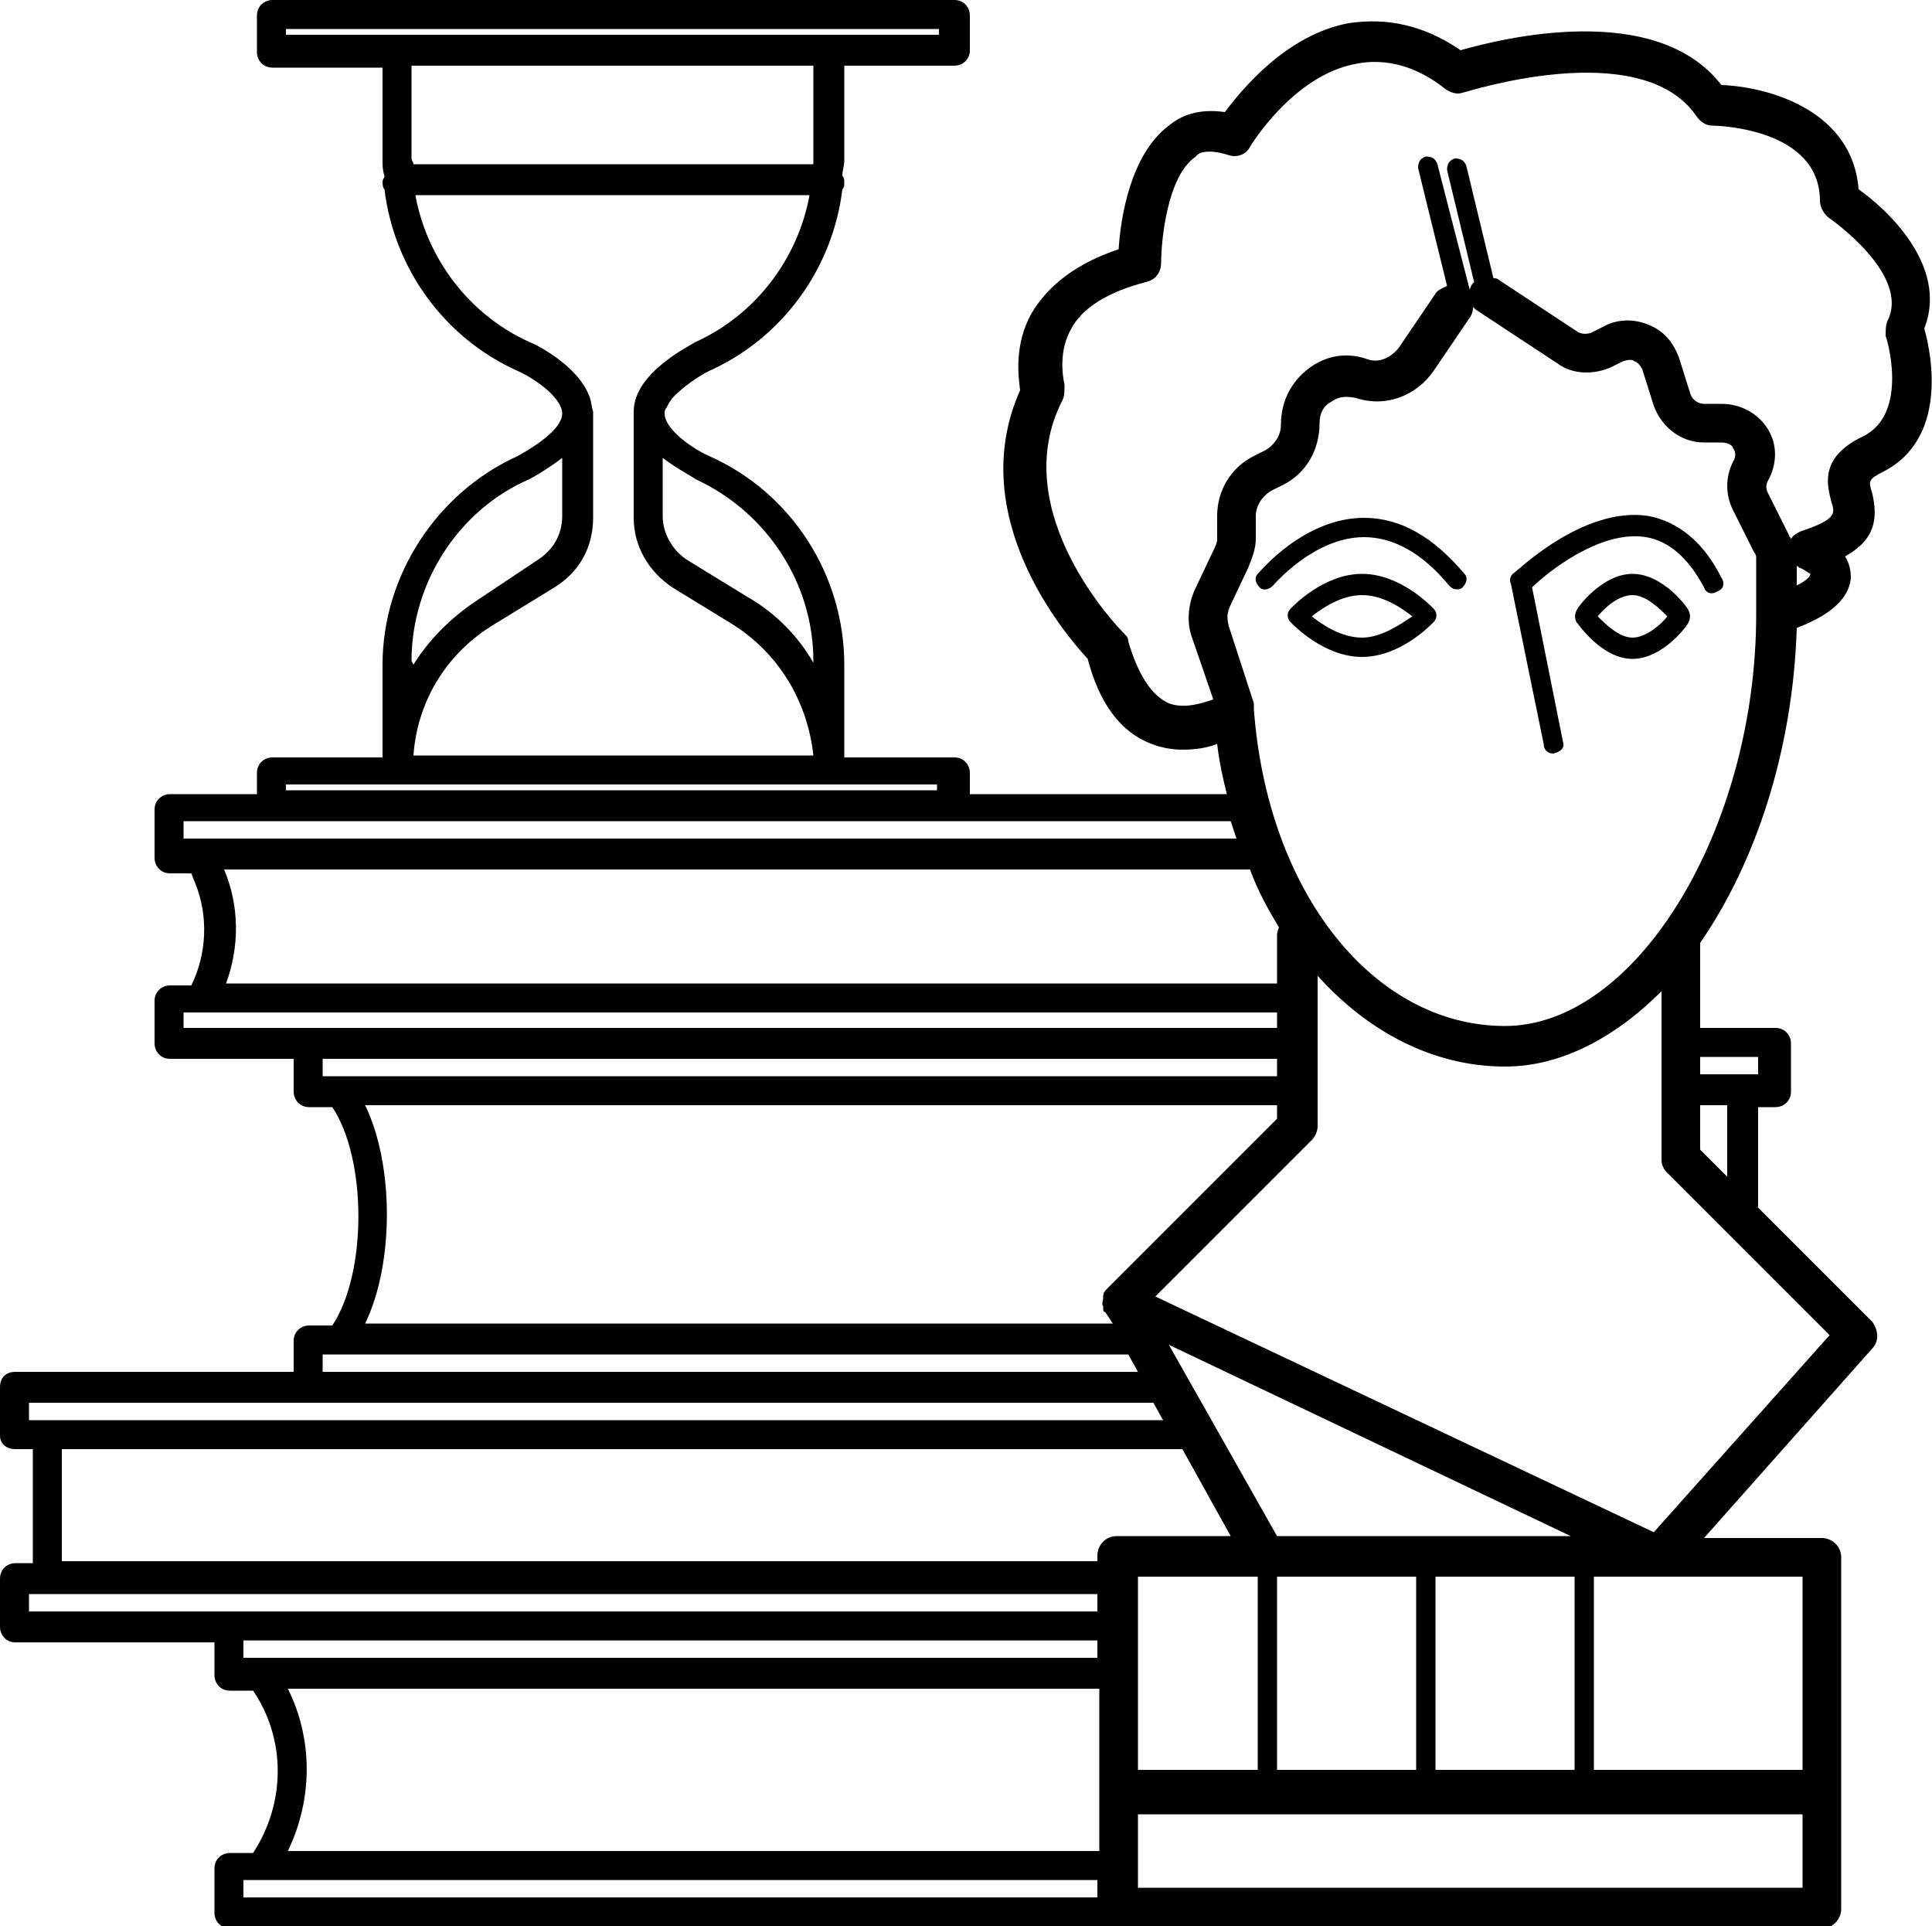 <?xml version="1.0" encoding="utf-8"?>
<!-- Generator: Adobe Illustrator 27.0.0, SVG Export Plug-In . SVG Version: 6.00 Build 0)  -->
<svg version="1.1" id="Layer_1" xmlns="http://www.w3.org/2000/svg" xmlns:xlink="http://www.w3.org/1999/xlink" x="0px" y="0px"
	 viewBox="0 0 100 99.7" style="enable-background:new 0 0 100 99.7;" xml:space="preserve">
<g>
	<path d="M99.6,17c1.3-3.3-2.1-6.3-3.4-7.2c-0.3-4-4.5-5.3-7.1-5.4C85.7,0,77.7,2,75.6,2.6c-1.9-1.3-3.8-1.7-5.8-1.4
		c-3.2,0.6-5.5,3.4-6.4,4.6C62,5.6,61.1,6,60.5,6.5c-2,1.5-2.5,4.8-2.6,6.4c-2.1,0.7-3.6,1.8-4.5,3.3c-0.9,1.6-0.7,3.2-0.6,4
		c-2.9,6.5,2.3,12.6,3.5,13.9c0.6,2.3,1.7,3.8,3.3,4.4c0.5,0.2,1.1,0.3,1.6,0.3c0.7,0,1.3-0.1,1.8-0.3c0.1,0.9,0.3,1.8,0.5,2.6H50.2
		v-1.1c0-0.4-0.3-0.8-0.8-0.8h-5.7v-4.8c0-4.6-2.7-8.9-7-10.8c-0.9-0.4-2.3-1.4-2.3-2.2c0-0.1,0-0.2,0.1-0.3
		c0.1-0.2,0.2-0.4,0.4-0.6c0,0,0,0,0,0c0.5-0.5,1.2-1,1.8-1.3c0,0,0,0,0,0c3.8-1.7,6.4-5.3,6.9-9.4c0.1-0.1,0.1-0.2,0.1-0.4
		c0-0.1,0-0.2-0.1-0.3c0-0.3,0.1-0.5,0.1-0.8V3.4h5.7c0.4,0,0.8-0.3,0.8-0.8V0.8c0-0.4-0.3-0.8-0.8-0.8H14.1c-0.4,0-0.8,0.3-0.8,0.8
		v1.9c0,0.4,0.3,0.8,0.8,0.8h5.7v4.8c0,0.3,0,0.5,0.1,0.8c0,0.1-0.1,0.2-0.1,0.3c0,0.1,0,0.3,0.1,0.4c0.5,4.1,3.1,7.7,6.9,9.4
		c0.9,0.4,2.3,1.4,2.3,2.2s-1.4,1.7-2.3,2.2c-4.2,1.9-7,6.2-7,10.8v4.8h-5.7c-0.4,0-0.8,0.3-0.8,0.8v1.1H8.8c-0.4,0-0.8,0.3-0.8,0.8
		v2.5c0,0.4,0.3,0.8,0.8,0.8h1.1l0.2,0.5c0.7,1.7,0.6,3.7-0.2,5.3H8.8c-0.4,0-0.8,0.3-0.8,0.8V54c0,0.4,0.3,0.8,0.8,0.8h6.4v1.7
		c0,0.4,0.3,0.8,0.8,0.8h1.2c1.8,2.7,1.8,8.6,0,11.3h-1.2c-0.4,0-0.8,0.3-0.8,0.8V71H0.8C0.3,71,0,71.3,0,71.8v2.5
		C0,74.7,0.3,75,0.8,75h0.9v5.9H0.8c-0.4,0-0.8,0.3-0.8,0.8v2.5c0,0.4,0.3,0.8,0.8,0.8h10.3v1.7c0,0.4,0.3,0.8,0.8,0.8h1.2
		c1.7,2.5,1.7,5.8,0,8.4h-1.2c-0.4,0-0.8,0.3-0.8,0.8V99c0,0.4,0.3,0.8,0.8,0.8h46h29.9h6.5c0.6,0,1-0.5,1-1v-5.9v-0.3v-12
		c0-0.6-0.5-1-1-1h-6.1l8.7-9.8c0.4-0.4,0.3-1,0-1.4l-5.9-5.9v-5.2h0.9c0.4,0,0.8-0.3,0.8-0.8V54c0-0.4-0.3-0.8-0.8-0.8H88V49
		c0-0.1,0-0.1,0-0.2c2.9-4.2,4.8-10,5-16.3c1.3-0.5,2.7-1.3,2.8-2.6c0-0.4-0.1-0.8-0.3-1.1c1.6-0.9,1.7-2,1.4-3.3
		c-0.2-0.6-0.2-0.7,0.6-1.1C100.8,22.7,100,18.4,99.6,17z M14.9,87.4h42v5.2v0.3v2.9h-42C16.2,93.1,16.2,90,14.9,87.4z M63.7,79.5
		h-5.9c-0.6,0-1,0.5-1,1v0.3H3.2V75h58L63.7,79.5z M74.3,91.6v-10h7.2v10H74.3z M73.3,91.6h-7.2v-10h7.2V91.6z M58.9,81.6h6.2v10
		h-6.2V81.6z M66.1,79.5l-5.6-9.9l20.8,9.9C81.3,79.5,66.1,79.5,66.1,79.5z M57.3,66.7C57.3,66.7,57.3,66.7,57.3,66.7
		c-0.1,0.1-0.2,0.2-0.2,0.4c0,0,0,0,0,0.1c0,0.1-0.1,0.3,0,0.4c0,0,0,0,0,0c0,0,0,0.1,0,0.1c0,0.1,0,0.2,0.1,0.2l0.4,0.6H18.9
		c1.5-3.1,1.5-8.2,0-11.3h47.2v0.7L57.3,66.7z M66.1,48.4v2.5H11.7c0.7-1.9,0.7-4-0.1-5.9h53.1c0.4,1.1,0.9,2,1.5,3
		C66.2,48,66.1,48.2,66.1,48.4z M36,24.8c3.7,1.7,6.1,5.4,6.1,9.4v0.1c-0.8-1.4-2-2.6-3.4-3.4l-3.1-1.9c-0.8-0.5-1.3-1.4-1.3-2.3v-3
		C35.1,24.3,35.9,24.7,36,24.8z M21.3,8.2V3.4h20.8v4.8c0,0.1,0,0.2,0,0.3H21.4C21.4,8.4,21.3,8.3,21.3,8.2z M14.8,1.9V1.5h33.8v0.3
		h-5.7H20.6H14.8z M30.5,20.5c-0.6-1.6-2.8-2.7-3.1-2.8c0,0,0,0,0,0c0,0,0,0,0,0c-3.1-1.4-5.3-4.3-5.9-7.6h20.4
		c-0.6,3.3-2.8,6.2-5.9,7.6c-0.3,0.2-3.2,1.6-3.2,3.6v5.5c0,1.5,0.8,2.8,2,3.6l3.1,1.9c2.4,1.5,3.9,4,4.2,6.8H21.4
		c0.2-2.8,1.7-5.3,4.2-6.8l3.1-1.9c1.3-0.8,2-2.1,2-3.6v-5.5C30.6,21,30.6,20.7,30.5,20.5z M21.3,34.2c0-4,2.4-7.8,6.1-9.4
		c0.2-0.1,0.9-0.5,1.7-1.1v3c0,1-0.5,1.8-1.3,2.3L24.8,31c-1.4,0.9-2.6,2.1-3.4,3.4L21.3,34.2L21.3,34.2z M14.8,40.6h5.7h22.3h5.7
		v0.3H14.8V40.6z M10.4,43.4H9.5v-0.9h4.5h35.3h14.4c0.1,0.3,0.2,0.6,0.3,0.9H10.4z M9.5,53.2v-0.8h0.9h55.7v0.8H15.9H9.5z
		 M17.6,55.7h-0.9v-0.9h49.4v0.9H17.6z M16.7,70.1h0.9h40.8l0.5,0.9H16.7C16.7,71,16.7,70.1,16.7,70.1z M1.5,73.5v-0.9h14.4h43.8
		l0.5,0.9H2.4H1.5z M1.5,83.4v-0.9h0.9h54.4v0.9h-45H1.5z M13.5,85.8h-0.9v-0.9h44.2v0.9H13.5z M12.6,97.3h0.9h43.3v0.9H12.6V97.3z
		 M58.9,97.7v-3.8h34.4v3.8H58.9z M93.2,91.6H82.5v-10h3.4h7.4V91.6z M85.6,79.3L59.8,67.1l8.1-8.1c0.2-0.2,0.3-0.5,0.3-0.7v-7.8
		c2.6,2.9,6,4.7,9.7,4.7c2.9,0,5.7-1.5,8.1-3.9v8.7c0,0.3,0.1,0.5,0.3,0.7l8.4,8.4L85.6,79.3z M88,59.5v-2.3h1.4v3.7L88,59.5z
		 M91,54.7v0.9h-0.9H88v-0.9H91z M93,30.3v-1c0.1,0,0.1,0.1,0.2,0.1c0.2,0.1,0.5,0.3,0.5,0.3C93.7,29.8,93.6,30,93,30.3z M96.4,22.6
		c-2.3,1.1-1.8,2.6-1.6,3.4c0.2,0.6,0.2,0.9-1.6,1.5c-0.2,0.1-0.4,0.2-0.5,0.4c0-0.1-0.1-0.1-0.1-0.2l-1.1-2.2
		c-0.1-0.2-0.1-0.4,0-0.6C92,24,92,23,91.5,22.2c-0.5-0.8-1.4-1.3-2.4-1.3h-0.9c-0.3,0-0.6-0.2-0.7-0.5l-0.6-1.9
		c-0.3-0.8-0.8-1.4-1.6-1.7c-0.7-0.3-1.6-0.3-2.3,0.1l-0.6,0.3c-0.2,0.1-0.5,0.1-0.7,0l-4.1-2.7c-0.1-0.1-0.2-0.1-0.3-0.1l-1.4-5.8
		c-0.1-0.3-0.3-0.4-0.6-0.4c-0.3,0.1-0.4,0.3-0.4,0.6l1.4,5.8c0,0-0.1,0.1-0.1,0.1c-0.3,0.5-0.2,1.1,0.3,1.4l4.1,2.7
		c0.8,0.6,1.9,0.6,2.8,0.2l0.6-0.3c0.3-0.1,0.5-0.1,0.6,0c0.1,0,0.3,0.2,0.4,0.4l0.6,1.9c0.4,1.1,1.4,1.9,2.6,1.9h0.9
		c0.4,0,0.6,0.2,0.6,0.3c0.1,0.1,0.2,0.4,0,0.7c-0.4,0.8-0.4,1.7,0,2.5l1.1,2.2c0.1,0.1,0.1,0.2,0.1,0.3v2.9
		c0,11.1-6.2,21.3-13,21.3c-6.8,0-12.3-6.9-13-16.4c0,0,0-0.1,0-0.1c0-0.1,0-0.1,0-0.2l-1.3-4c-0.1-0.4-0.1-0.7,0.1-1.1l0.9-1.9
		c0.2-0.5,0.4-1,0.4-1.5v-1.2c0-0.5,0.3-1,0.8-1.3l0.6-0.3c1.2-0.6,1.9-1.8,1.9-3.2c0-0.5,0.2-0.9,0.6-1.1c0.4-0.3,0.8-0.3,1.3-0.2
		c1.5,0.5,3.1-0.1,4-1.4l1.9-2.8c0.2-0.3,0.2-0.8,0-1.1c0-0.1,0.1-0.1,0-0.2l-1.7-6.6c-0.1-0.3-0.3-0.4-0.6-0.4
		c-0.3,0.1-0.4,0.3-0.4,0.6l1.5,6.1c-0.2,0.1-0.5,0.2-0.6,0.4l-1.9,2.8c-0.4,0.5-1,0.8-1.6,0.6c-1.1-0.4-2.2-0.2-3.1,0.5
		c-0.9,0.7-1.4,1.7-1.4,2.9c0,0.5-0.3,1-0.8,1.3l-0.6,0.3c-1.2,0.6-1.9,1.8-1.9,3.1v1.2c0,0.2-0.1,0.4-0.2,0.6l-0.9,1.9
		c-0.4,0.8-0.5,1.8-0.2,2.6l1.1,3.2c-0.6,0.2-1.5,0.5-2.3,0.2c-0.9-0.4-1.6-1.5-2.1-3.2c0-0.2-0.1-0.3-0.3-0.5
		c-0.1-0.1-6.1-6.2-3.1-12c0.1-0.2,0.1-0.5,0.1-0.8c0,0-0.4-1.5,0.3-2.8c0.6-1.2,2-2,3.9-2.5c0.5-0.1,0.8-0.5,0.8-1
		c0-1.1,0.3-4.5,1.8-5.5C62,7.9,62.5,7.7,63.5,8c0.5,0.2,1,0,1.2-0.4c0,0,2.2-3.7,5.5-4.3c1.5-0.3,3.1,0.1,4.6,1.3
		c0.3,0.2,0.6,0.3,0.9,0.2c0.1,0,9.2-3,12.1,1.2c0.2,0.3,0.5,0.5,0.8,0.5c0.2,0,5.6,0.1,5.6,3.9c0,0.3,0.2,0.7,0.5,0.9
		c0,0,4.2,2.9,3,5.3c-0.1,0.2-0.1,0.5-0.1,0.8C97.6,17.3,98.9,21.4,96.4,22.6z"/>
	<path d="M70.5,29.7c-2,0-3.6,1.7-3.7,1.8c-0.2,0.2-0.2,0.5,0,0.7c0.1,0.1,1.7,1.8,3.7,1.8s3.6-1.7,3.7-1.8c0.2-0.2,0.2-0.5,0-0.7
		C74.1,31.4,72.5,29.7,70.5,29.7z M70.5,33c-1.1,0-2.1-0.7-2.6-1.1c0.5-0.4,1.5-1.1,2.6-1.1c1.1,0,2.1,0.7,2.6,1.1
		C72.5,32.3,71.5,33,70.5,33z"/>
	<path d="M80.4,39C80.4,39,80.4,39,80.4,39c0.4-0.1,0.6-0.3,0.5-0.6l-1.6-8c0.7-0.7,3.5-3,5.9-2.6c1.2,0.2,2.2,1.1,3,2.6
		c0.1,0.3,0.4,0.4,0.7,0.2c0.3-0.1,0.4-0.4,0.2-0.7c-0.9-1.8-2.2-2.9-3.8-3.2c-3.4-0.5-6.8,2.9-7,3c-0.1,0.1-0.2,0.3-0.1,0.5
		l1.7,8.3C79.9,38.8,80.1,39,80.4,39z"/>
	<path d="M84.5,29.7c-1.6,0-2.9,1.8-2.9,1.9c-0.1,0.2-0.1,0.4,0,0.6c0.1,0.1,1.3,1.9,2.9,1.9c1.6,0,2.9-1.8,2.9-1.9
		c0.1-0.2,0.1-0.4,0-0.6C87.4,31.5,86.1,29.7,84.5,29.7z M84.5,33c-0.7,0-1.4-0.7-1.8-1.1c0.4-0.5,1.1-1.1,1.8-1.1
		c0.7,0,1.4,0.7,1.8,1.1C86,32.3,85.2,33,84.5,33z"/>
	<path d="M70.6,26.8c-3.1,0-5.4,2.8-5.5,2.9c-0.2,0.2-0.1,0.5,0.1,0.7c0.2,0.2,0.5,0.1,0.7-0.1c0,0,2.1-2.5,4.7-2.5c0,0,0,0,0,0
		c1.5,0,3,0.8,4.4,2.5c0.1,0.1,0.2,0.2,0.4,0.2c0.1,0,0.2,0,0.3-0.1c0.2-0.2,0.3-0.5,0.1-0.7C74.2,27.8,72.5,26.8,70.6,26.8z"/>
</g>
</svg>
